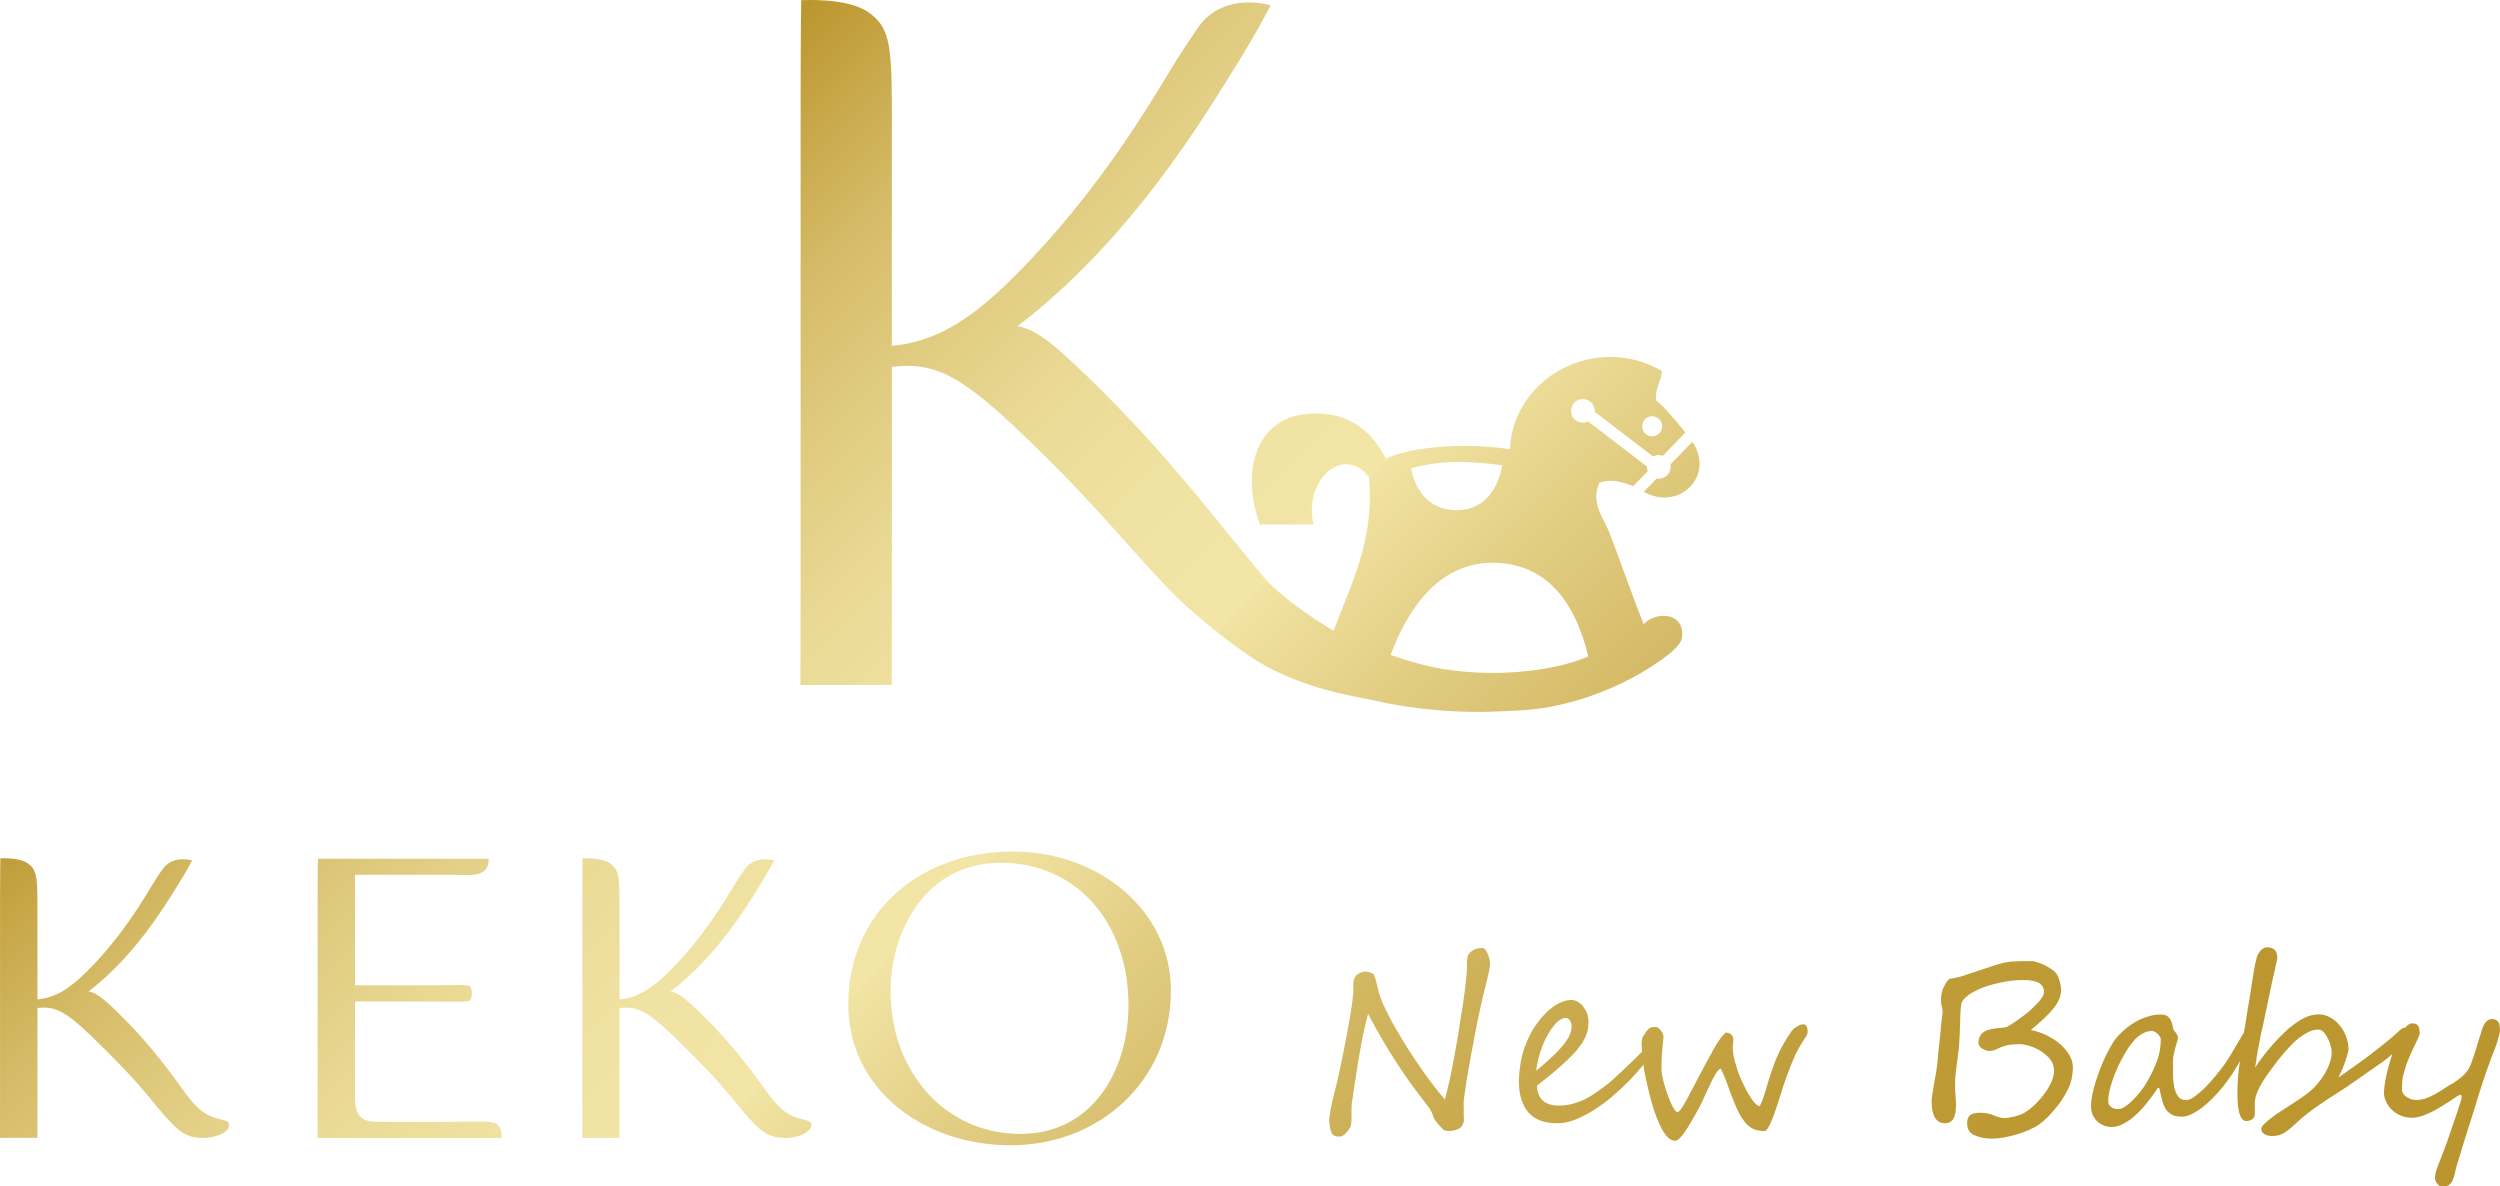 <?xml version="1.0" encoding="UTF-8"?><svg id="Capa_2" xmlns="http://www.w3.org/2000/svg" xmlns:xlink="http://www.w3.org/1999/xlink" viewBox="0 0 1004.91 476.9"><defs><style>.cls-1{fill:url(#Degradado_sin_nombre_31);stroke-width:0px;}</style><linearGradient id="Degradado_sin_nombre_31" x1="195.1" y1="127.05" x2="764.35" y2="696.3" gradientUnits="userSpaceOnUse"><stop offset="0" stop-color="#bb952d"/><stop offset=".04" stop-color="#c5a444"/><stop offset=".1" stop-color="#d5bb67"/><stop offset=".17" stop-color="#e1cd82"/><stop offset=".23" stop-color="#eada96"/><stop offset=".3" stop-color="#f0e2a2"/><stop offset=".37" stop-color="#f2e5a6"/><stop offset=".37" stop-color="#f1e3a3"/><stop offset=".46" stop-color="#e0cb7f"/><stop offset=".55" stop-color="#d2b761"/><stop offset=".64" stop-color="#c8a84a"/><stop offset=".74" stop-color="#c09d39"/><stop offset=".86" stop-color="#bc9730"/><stop offset="1" stop-color="#bb952d"/></linearGradient></defs><g id="Capa_1-2"><path class="cls-1" d="m660.67,250.94c-4.56-11.47-8.72-23.75-13.58-36.4-2.61-6.79-7.73-11.93-4.29-20.35,4.38-2.02,9.55-.4,13.58,1.21l.07.06,5.91-6.09c-.2-.51-.34-1.07-.34-1.71v-.11l-23.66-18.16c-.65.3-1.38.51-2.13.51-2.62,0-4.73-2.11-4.73-4.72s2.11-4.79,4.73-4.79,4.77,2.16,4.77,4.79c0,.08-.03.21-.03.33l23.55,18c.65-.37,1.43-.6,2.24-.6.55,0,1.08.11,1.63.32l9.06-9.37c-3.18-3.99-8.7-10.72-11.84-12.95-.26-4.99,2.02-7.43,2.5-11.76-26.71-15.46-59.93,2.51-61.17,31.42-16.27-2.49-37.64-1.62-49.93,3.74-6.35-12.75-17.18-19.41-32.12-17.91-19.59,2.02-26.38,22.38-18.46,44.45h21.56c-4.2-17.95,12.11-32.35,22.21-19.12,2.67,25.69-7.99,44.75-14.11,61.82-9-5.21-22.2-14.54-28.21-21.68-14.88-17.54-35.25-45.12-63.5-73.34-19.47-19.49-27.48-26.09-35.36-27.41,46.45-35.41,76.32-86.47,86.66-102.85,9.4-14.82,15.03-26.15,15.03-26.15,0,0-19-5.91-29.26,9.12-2.82,4.13-6.21,9.19-9.96,15.23-7.42,12.06-28.87,49.73-63.4,84.28-18.58,18.58-32.3,26.56-49.6,28.29V43.45c0-26.53-1.24-32.94-9.71-38.72C340.26-1.05,322.06.09,322.06.09c0,0-.24,13.73-.24,40.27v194.27c0,22.55-.08,40.7-.08,40.7h36.71s.05-17.25.05-45.11v-82.76c19.54-2.23,30.14,4.42,65.49,39.84,20.42,20.38,34.81,38.72,49.48,53.14,7.6,7.49,22.7,19.56,31.81,25.21,18.66,11.47,40.12,14.35,46.65,15.83,24.85,5.69,46.39,4.68,48.85,4.53,3.91-.1,7.79-.26,11.76-.56,18.65-1.21,37.86-8.75,51.82-17.87,4.96-3.27,11.21-7.76,11.69-11.12,1.52-10.14-10.07-11.15-15.4-5.53Zm3.43-83.62c2.25,0,4.03,1.81,4.03,4.04s-1.78,4.02-4.03,4.02-4-1.82-4-4.02,1.79-4.04,4-4.04Zm-78.61,18.37q8.41-.04,18.3,1.33s-2.02,18.04-18.27,18.04-18.29-16.84-18.29-16.84c0,0,8.59-2.52,18.26-2.53Zm13.68,84.81h-.17c-6.34-.03-12.69-.6-18.8-1.55-7.23-1.25-14.11-3.16-21.22-5.69,6.86-18.48,19.81-38.23,43.05-37,21.47,1.13,31.69,18.05,36.42,37.62-10.6,4.47-24.87,6.69-39.27,6.62Zm72.26-83.8l8.85-9.11c9.22,13.54-5.31,28.14-19.55,20.08l5.23-5.32c.22.03.54.05.82.05,2.63,0,4.76-2.08,4.76-4.73,0-.35,0-.68-.1-.97Zm-264.27,155.59c-38.52,0-66.18,25.47-66.18,61.47,0,33.82,29.85,56.59,65.3,56.59s64.37-25.68,64.37-62.21c0-32.56-29.35-55.86-63.49-55.86Zm2.92,113.52c-29.12,0-52.12-23.86-52.12-57.66,0-21.72,12.67-51.35,44.5-51.35,29.84,0,51.15,23.7,51.15,57.31,0,25.66-14.11,51.7-43.54,51.7Zm-328.05,1.61c-2.57,0-5.39-.16-8.64-2.15-3.75-2.32-8.97-8.78-13.95-14.86-5.32-6.47-9.33-10.64-17.66-18.98-14.44-14.43-18.73-17.16-26.71-16.25v33.78c0,11.4-.02,18.41-.02,18.41H0s.02-7.4.02-16.61v-79.27c0-10.85.14-16.47.14-16.47,0,0,7.45-.45,10.87,1.92,3.46,2.32,4.02,4.93,4.02,15.78v39.03c7.04-.76,12.65-3.98,20.21-11.58,14.09-14.06,22.86-29.46,25.89-34.35,1.5-2.51,2.88-4.57,4.05-6.22,4.16-6.19,11.99-3.74,11.99-3.74,0,0-2.34,4.64-6.17,10.67-4.26,6.67-16.45,27.51-35.41,41.99,3.27.52,6.55,3.24,14.48,11.19,11.48,11.48,19.74,23.25,25.27,30.81,4.83,6.44,8.42,7.96,11.22,8.85,3.03,1,5.52.92,5.52,2.8,0,3.42-6.38,5.25-10.08,5.25Zm225.36-2.15c-3.74-2.32-8.98-8.78-13.94-14.86-5.37-6.47-9.37-10.64-17.68-18.98-14.45-14.43-18.77-17.16-26.76-16.25v52.19h-14.95s.03-7.4.03-16.61v-79.27c0-10.85.04-16.47.04-16.47,0,0,7.42-.45,10.93,1.92,3.49,2.32,3.96,4.93,3.96,15.78v39.03c7.06-.76,12.66-3.98,20.28-11.58,14.05-14.06,22.85-29.46,25.86-34.35,1.53-2.51,2.93-4.57,4.07-6.22,4.18-6.19,11.94-3.74,11.94-3.74,0,0-2.33,4.64-6.13,10.67-4.23,6.67-16.47,27.51-35.44,41.99,3.25.52,6.58,3.24,14.49,11.19,11.57,11.48,19.78,23.25,25.35,30.81,4.77,6.44,8.39,7.96,11.21,8.85,3.02,1,5.47.92,5.47,2.8,0,3.42-6.38,5.25-10.15,5.25-2.51,0-5.34-.16-8.57-2.15Zm-107.64-3.38c2.3,1.64,1.81,5.54,1.81,5.54h-73.88v-94.43c0-10.09.11-17.83.11-17.83h68.62s.39,3.28-1.98,5.07c-2.76,2.12-7.14,1.39-13.64,1.39h-38.09v44.43h32.29c6.52,0,12.95-.39,13.87.36,1.04.84,1.18,4.86-.04,5.74-1.21.79-8.19.41-15.65.41h-30.47v38.46c0,8.28,3.04,9.91,9.73,9.91h27.81c12.61,0,17.46-.56,19.51.95Zm398.93-66.33c.17.71.23,1.28.23,1.69.09.38,0,1.01-.13,1.85-.17.83-.34,1.77-.56,2.75-.21,1-.44,1.96-.71,2.92-.22.95-.42,1.73-.52,2.22-.74,2.71-1.43,5.75-2.13,8.99-.7,3.24-1.38,6.57-2,9.89-.65,3.36-1.25,6.63-1.85,9.83-.54,3.16-1.03,6.05-1.49,8.65-.36,2.54-.69,4.68-.93,6.32-.22,1.72-.31,2.72-.27,3.03.03.5.05.95.05,1.53v3.24c0,.47,0,.91.05,1.15.1.71-.03,1.28-.22,1.86-.16.56-.42.98-.71,1.34-.32.33-.69.64-1.01.85-.46.23-.8.39-1.14.48-.33.15-.81.3-1.32.32-.47.11-1.02.15-1.48.15-.53,0-.95-.02-1.41-.1-.42-.06-.78-.22-.99-.46-1.1-1.09-2.06-2.11-2.82-3.16-.76-.97-1.22-1.96-1.49-2.91-.08-.26-.22-.66-.44-1.08-.26-.41-.51-.88-.74-1.28-.35-.42-.6-.86-.9-1.21-.26-.38-.48-.67-.66-.87-1.96-2.55-3.82-5.03-5.73-7.6-1.87-2.59-3.75-5.33-5.64-8.24-1.91-2.85-3.78-6.01-5.75-9.27-1.92-3.29-3.98-6.96-6.06-10.87-.82,2.97-1.55,6.17-2.23,9.5-.64,3.41-1.26,6.7-1.79,10-.54,3.23-1.01,6.29-1.42,9.19-.42,2.92-.81,5.39-1.13,7.44-.01.6-.08,1.34-.08,2.22v2.69c0,.85-.02,1.73-.09,2.49-.08.77-.16,1.4-.36,1.87-.16.35-.38.71-.7,1.15-.32.46-.67.9-1.04,1.33-.42.42-.85.78-1.28,1.04-.51.23-.97.4-1.41.4-.88,0-1.53-.16-2.01-.38-.53-.26-.91-.64-1.14-1.2-.28-.54-.47-1.2-.62-1.98-.12-.73-.18-1.64-.32-2.63-.04-.4,0-1.03.14-1.86.08-.86.22-1.82.42-2.83.22-1.02.42-2.11.65-3.22.26-1.06.54-2.13.78-3.07.36-1.37.78-3.15,1.27-5.29.51-2.12,1.02-4.47,1.52-6.94.56-2.54,1.06-5.16,1.59-7.87.59-2.76,1.02-5.39,1.47-7.98.47-2.49.87-4.94,1.21-7.17.28-2.26.52-4.16.66-5.73,0-.62,0-1.27-.05-2.01-.05-.66-.02-1.38.07-2.04.09-.65.29-1.3.64-1.93.29-.61.9-1.12,1.78-1.54.95-.5,1.94-.75,2.74-.67.81.04,1.74.34,2.71.91.23.08.42.41.66.98.2.52.38,1.16.57,1.86.19.75.4,1.46.56,2.26.14.77.3,1.47.45,2.04.41,1.35,1,3.11,1.89,5.16.95,2.02,2.09,4.3,3.37,6.77,1.37,2.45,2.88,5.09,4.57,7.85,1.68,2.75,3.46,5.5,5.32,8.28,1.86,2.73,3.77,5.44,5.69,8.05,2,2.63,3.92,5.05,5.82,7.28.81-3.1,1.52-6.03,2.13-8.85.6-2.8,1.11-5.61,1.62-8.25.48-2.7.97-5.38,1.42-8.07.43-2.65.89-5.43,1.27-8.26.31-1.46.54-3.13.81-4.9.28-1.85.51-3.68.76-5.48.21-1.86.41-3.62.6-5.34.17-1.71.26-3.21.26-4.44v-1.55c0-.51,0-.97.13-1.45.01-.42.13-.9.26-1.36.17-.41.43-.81.81-1.12.94-.87,1.82-1.36,2.61-1.55.76-.21,1.57-.3,2.48-.3.4,0,.82.27,1.13.72.39.47.71,1.07.96,1.73.23.66.47,1.3.65,2.01Zm127.56,26.99c-.34-.56-.76-.81-1.34-.81-.45,0-.95.08-1.42.26-.48.24-.98.47-1.44.79-.45.29-.84.62-1.24,1-.4.38-.68.71-.89,1.02-2.09,3.06-3.75,5.92-5.01,8.66-1.21,2.68-2.19,5.25-2.98,7.69-.8,2.42-1.53,4.78-2.15,6.98-.62,2.21-1.4,4.41-2.38,6.48-.54,0-1.18-.38-1.86-1.08-.75-.75-1.39-1.74-2.15-2.87-.68-1.12-1.4-2.33-2.07-3.73-.73-1.4-1.31-2.76-1.86-4.04-.9-2.2-1.61-4.39-2.14-6.48-.6-2.13-.81-3.98-.8-5.6,0-.64.02-1.21.18-1.77.01-.17.01-.37.01-.52v-.52c0-.73-.13-1.34-.46-1.74-.28-.42-.62-.71-1.01-.87-.42-.22-.92-.35-1.48-.38-.66.54-1.3,1.2-1.92,2.03-.66.83-1.25,1.73-1.8,2.61-.57.98-1.06,1.87-1.57,2.7-.45.95-.87,1.73-1.27,2.42-.77,1.31-1.58,2.75-2.41,4.36-.92,1.63-1.73,3.27-2.58,4.9-.84,1.69-1.75,3.31-2.55,4.85-.76,1.58-1.55,2.92-2.27,4.18-.63,1.16-1.24,2.15-1.82,2.92-.55.67-.95,1.09-1.21,1.09-.41,0-.82-.33-1.27-1.03-.41-.64-.89-1.46-1.37-2.5-.45-1.1-.94-2.21-1.41-3.53-.46-1.27-.86-2.58-1.22-3.86-.37-1.22-.66-2.43-.91-3.59-.21-1.1-.31-1.97-.31-2.67,0-1.9.02-3.48.09-4.73.07-1.24.13-2.31.21-3.25.07-.91.16-1.76.25-2.49.09-.79.16-1.62.27-2.59v-.19c0-.37-.11-.77-.32-1.2-.19-.44-.46-.86-.79-1.26-.29-.4-.68-.76-1.09-1.08-.44-.22-.88-.33-1.38-.33-.07,0-.09,0-.15.02h-.12c-.57.04-1.08.14-1.38.3-.33.14-.64.34-.98.68-.26.31-.59.67-.89,1.13-.32.5-.73,1.12-1.2,1.76-.17.24-.32.6-.34,1.15-.13.55-.18,1.16-.18,1.96,0,.87.15,1.92.2,2.92-.64.71-1.28,1.27-1.85,1.86-.6.56-1.13,1.13-1.65,1.61-.79.81-1.69,1.59-2.56,2.49-.95.85-1.83,1.71-2.74,2.57-.91.88-1.78,1.69-2.68,2.48-.83.78-1.67,1.45-2.32,2.03-1.49,1.1-2.98,2.21-4.55,3.32-1.47,1.07-3.14,2.03-4.84,2.91-3.61,1.63-6.96,2.45-10.12,2.45-5.74,0-8.71-2.64-8.93-7.98.89-.79,1.82-1.51,2.81-2.29.96-.79,1.89-1.53,2.79-2.23.86-.72,1.73-1.44,2.47-2.11.77-.65,1.47-1.21,2.02-1.77,1.72-1.55,3.22-3.01,4.54-4.39,1.32-1.36,2.4-2.74,3.28-4.03.92-1.36,1.59-2.78,2.09-4.17.48-1.42.69-2.98.69-4.76,0-1.28-.18-2.43-.57-3.42-.4-.94-1.03-1.98-1.85-3.07-.23-.35-.57-.64-.96-.88-.38-.33-.72-.56-1.14-.76-.4-.17-.79-.35-1.16-.45-.4-.1-.73-.19-.98-.19-1.62,0-3.35.45-5.11,1.31-1.83.92-3.57,2.15-5.22,3.79-2.18,2.22-3.97,4.57-5.43,6.94-1.36,2.41-2.49,4.83-3.34,7.24-.81,2.37-1.38,4.72-1.67,7.1-.36,2.31-.52,4.53-.52,6.62,0,5.21,1.3,9.28,3.78,12.21,2.59,2.93,6.39,4.37,11.49,4.37h.33c2.22,0,4.51-.45,6.96-1.42,2.43-.98,4.95-2.24,7.43-3.81,2.45-1.56,5-3.36,7.4-5.43,2.42-2.07,4.72-4.22,6.89-6.4,2.13-2.18,4.03-4.34,5.79-6.5.09.66.16,1.39.22,2.02.42,2.14.86,4.31,1.38,6.57.5,2.22,1.08,4.4,1.64,6.5.59,2.16,1.26,4.14,1.99,6.03.69,1.82,1.46,3.53,2.25,4.91.79,1.41,1.62,2.55,2.48,3.36.9.82,1.79,1.22,2.76,1.22s2.24-1.18,3.81-3.46c1.58-2.27,3.61-5.72,6.05-10.25.34-.64.76-1.49,1.22-2.51.45-.99.91-2,1.43-3.11.49-1.1,1.01-2.2,1.56-3.29.48-1.13,1.01-2.16,1.55-3.05.46-.95.95-1.68,1.42-2.27.45-.64.86-.95,1.25-1.02.81,1.37,1.51,2.98,2.24,4.95.71,1.92,1.41,3.87,2.15,5.95.81,2,1.63,4.03,2.5,5.95.9,1.86,1.98,3.6,3.18,4.95.95,1.12,2.03,1.94,3.24,2.47,1.26.51,2.69.77,4.3.77.39,0,.88-.34,1.33-1.07.46-.71.95-1.68,1.44-2.82.52-1.2,1.04-2.57,1.53-4.08.53-1.59,1.06-3.11,1.62-4.82.52-1.63,1.03-3.25,1.52-4.85.54-1.57,1.02-3.06,1.52-4.41.63-1.65,1.21-3.24,1.77-4.63.56-1.39,1.13-2.68,1.7-3.98.6-1.26,1.25-2.47,1.99-3.7.73-1.21,1.55-2.53,2.45-3.89.34-.5.49-1.14.49-1.95,0-.67-.13-1.31-.38-1.87Zm-106.07,7.48c1.25-3.12,2.82-5.8,4.64-8.03.89-1.02,1.73-1.81,2.54-2.21.75-.42,1.43-.62,1.92-.62.71,0,1.32.34,1.76,1.02.46.63.69,1.43.69,2.33s-.18,1.88-.49,2.87c-.37.96-.84,1.87-1.44,2.73-.57.93-1.19,1.79-1.93,2.57-.75.83-1.41,1.59-2.11,2.3-1.02,1.07-2.22,2.12-3.53,3.34-1.29,1.2-2.87,2.58-4.78,4.08.53-3.85,1.46-7.27,2.73-10.39Zm211.66,4.12c.96,1.61,1.38,3.22,1.38,4.84,0,.73-.02,1.72-.21,2.98-.2,1.34-.34,2.07-.42,2.3-.38,1.53-1.1,3.24-2.13,5.1-.99,1.81-2.15,3.59-3.49,5.26-1.33,1.67-2.6,3.12-3.89,4.44-1.36,1.27-2.46,2.23-3.38,2.87-.96.71-2.16,1.37-3.6,2.02-1.43.69-3.16,1.31-5.1,1.93-3.94,1.18-7.34,1.81-10.25,1.81-2.56,0-4.81-.42-6.93-1.33-2.09-.82-3.09-2.46-3.09-4.88,0-1.44.35-2.56,1.15-3.21.73-.65,2.1-.99,4.07-.99,2.18,0,4.04.34,5.66,1.13,1.64.66,3.06,1.02,4.22,1.02.63,0,1.95-.2,3.92-.64,1.96-.52,3.49-1.09,4.64-1.89,1.26-.82,2.54-1.89,3.92-3.23,1.28-1.31,2.56-2.72,3.65-4.3,1.15-1.54,2.02-3.09,2.69-4.67.73-1.57,1.06-3.05,1-4.46,0-2.07-.81-3.84-2.42-5.44-1.6-1.58-3.48-2.87-5.69-3.75-2.2-.88-4.09-1.32-5.63-1.32-2.39,0-4.21.18-5.46.51-1.27.33-2.48.79-3.65,1.38-1.2.57-2.18.83-3.01.83-.95,0-1.95-.32-2.95-.94-1.04-.64-1.55-1.45-1.55-2.41,0-.84.14-1.52.41-2.12.25-.64.54-1.17,1.01-1.6.42-.4.88-.76,1.43-.99.53-.3,1.1-.47,1.68-.58.62-.17,1.26-.28,1.96-.4.64-.06,1.43-.19,2.2-.23,1.52-.11,2.48-.26,2.8-.42,2.07-1.2,4.16-2.62,6.33-4.27,1.15-.84,2.2-1.72,3.18-2.57.97-.91,1.84-1.8,2.76-2.73,1.69-1.79,2.57-3.29,2.57-4.46,0-1.58-.65-2.78-2.01-3.62-1.31-.77-3.43-1.18-6.46-1.18-1.02,0-2.02.03-3.16.13-1.15.09-2.32.23-3.5.41-1.18.21-2.41.46-3.61.74-1.2.27-2.37.64-3.55.96-1.14.35-2.28.78-3.34,1.2-1.05.49-2.04.95-3.01,1.5-.96.53-1.77,1.07-2.44,1.71-.78.61-1.33,1.24-1.75,1.92-.26.36-.44.96-.51,1.82-.14.83-.22,2.17-.3,4.05-.03.93-.04,1.94-.07,2.99-.1,1.11-.1,2.32-.13,3.66-.11,1.34-.12,2.45-.18,3.43-.05.99-.1,1.81-.15,2.54-.12.56-.13,1.24-.28,2.08-.06.8-.2,1.78-.33,2.84-.32,2.19-.56,4.04-.72,5.63-.15,1.59-.23,3.05-.23,4.43v1.77c.05.65.09,1.44.16,2.26.07.89.11,1.62.14,2.31,0,.7.06,1.26.06,1.67,0,2.58-.36,4.47-1,5.69-.73,1.2-1.88,1.82-3.49,1.82-3.52,0-5.32-3.03-5.32-9.07,0-.73.36-3.11,1.06-7.2.76-4.05,1.15-6.59,1.25-7.68.13-1.31.26-2.62.33-3.83.15-1.22.25-2.42.37-3.47.11-1.15.26-2.43.42-3.89.14-1.52.3-3.25.49-5.18.17-1.2.29-2.16.34-2.92.12-.71.16-1.25.16-1.56,0-.73-.16-1.53-.35-2.36-.15-.51-.2-.88-.24-1.22-.05-.37-.05-.61-.05-.86,0-2.17.35-4.08,1.2-5.69,1.06-2.08,1.88-3.12,2.51-3.16,1.1-.13,2.04-.33,2.99-.57.9-.19,1.82-.45,2.64-.75,3.87-1.27,6.96-2.32,9.19-3.05,2.22-.77,3.7-1.22,4.37-1.43,1.4-.46,2.87-.77,4.34-.98.79-.09,1.68-.2,2.76-.21,1.08-.08,2.33-.08,3.76-.08h2.55c.6-.05,1.43.11,2.43.45,1.05.3,2.12.76,3.18,1.27,1.04.54,2.03,1.17,2.9,1.8.91.67,1.55,1.35,1.9,2.07.4.58.76,1.53,1.08,2.82.14.69.25,1.3.38,1.8.05.52.1.97.1,1.41,0,2.42-1.03,4.92-3.09,7.41-2.06,2.55-5.12,5.44-9.08,8.65,2.23.44,4.37,1.17,6.39,2.16,2.03,1,3.88,2.21,5.43,3.54,1.53,1.34,2.77,2.86,3.72,4.41Zm172.92-11.68c-.01-.51-.16-1-.38-1.45-.26-.41-.6-.75-1.02-1.01-.42-.29-1.03-.41-1.87-.41-.68,0-1.42.38-2.14,1.09-.75.79-1.28,1.94-1.8,3.55-.41,1.28-.84,2.79-1.36,4.44-.49,1.67-1.01,3.23-1.5,4.81-.52,1.57-1.01,2.93-1.45,4.21-.49,1.22-.96,2.07-1.29,2.56-.81,1.09-1.74,2.09-2.82,2.93-1.07.86-2.1,1.61-3.11,2.22-1.15.58-2.33,1.33-3.46,2.11-1.2.83-2.43,1.54-3.62,2.21-1.27.7-2.55,1.28-3.79,1.75-1.31.49-2.59.67-3.95.67-.38,0-.92-.08-1.54-.17-.67-.17-1.27-.48-1.88-.78-.64-.35-1.2-.82-1.63-1.37-.45-.6-.65-1.26-.65-2.12,0-.96.03-2.05.16-3.17.04-1.17.27-2.2.59-3.16.5-1.96,1.09-3.83,1.86-5.54.65-1.76,1.41-3.36,2.1-4.78.69-1.41,1.22-2.61,1.73-3.61.44-1.01.7-1.74.7-2.14,0-.55-.04-1.06-.12-1.52-.02-.51-.17-.9-.42-1.25-.24-.36-.54-.65-.88-.89-.39-.17-.88-.3-1.47-.3-.65,0-1.34.26-1.95.73-.3.22-.64.73-.94,1.03-.04,0-.04-.05-.04-.05-.15,0-.47.05-.95.23-.4.17-.97.55-1.54,1.14-1.85,1.69-3.82,3.4-5.84,5.02-2.02,1.64-4.12,3.24-6.21,4.85-2.07,1.59-4.19,3.09-6.27,4.56-2.07,1.51-4.09,2.91-6.07,4.29.21-.41.59-1.16,1.03-2.19.52-1.02.97-2.15,1.42-3.41.41-1.16.82-2.33,1.14-3.42.32-1.09.47-1.88.47-2.3,0-1.66-.27-3.35-.88-5-.57-1.71-1.48-3.22-2.6-4.6-1.11-1.38-2.44-2.49-3.95-3.3-1.48-.85-3.06-1.25-4.71-1.17-2.86,0-5.87,1.18-9.2,3.58-1.47,1.08-3.03,2.28-4.47,3.73-1.53,1.45-3,2.96-4.41,4.57-1.42,1.62-2.8,3.23-4.02,4.85-1.28,1.62-2.37,3.22-3.26,4.66.17-1.26.35-2.64.6-4.11.23-1.55.51-3,.82-4.55.28-1.56.6-3.07.86-4.64.34-1.53.64-2.97.98-4.28.47-2.3.98-4.66,1.51-7.19.51-2.48,1.09-5.21,1.71-8.11,0-.09.02-.38.19-.94.15-.57.29-1.25.46-2.04.17-.82.34-1.65.59-2.62.22-.93.39-1.81.56-2.61.17-.82.34-1.5.48-2.04.1-.57.15-.83.15-.86,0-1.41-.29-2.47-.96-3.23-.65-.77-1.76-1.15-3.42-1.15-.34,0-.73.09-1.14.38-.47.23-.82.58-1.28,1.02-.35.45-.73,1.02-1.07,1.62-.33.7-.54,1.4-.69,2.17-.33,1.5-.66,2.92-.88,4.36-.26,1.38-.45,2.95-.73,4.57-.25,1.62-.52,3.4-.82,5.31-.33,1.93-.66,4.15-1.1,6.61-.42,2.81-.87,5.58-1.35,8.25-.6.95-1.29,2.06-2.1,3.52-.86,1.51-1.96,3.3-3.14,5.32-1.22,2.01-2.56,4.09-4.22,6.15-1.41,1.73-2.73,3.42-4.08,4.9-1.31,1.49-2.57,2.8-3.82,3.82-1.17,1.09-2.27,1.9-3.26,2.55-1.02.56-1.88.9-2.59.9-1.44,0-2.47-.52-3.23-1.53-.69-.96-1.22-2.17-1.56-3.67-.28-1.46-.47-3.07-.49-4.85-.03-1.76-.03-3.42-.03-4.97,0-1.12.07-2.24.31-3.24.16-1.05.41-1.96.64-2.87.3-.84.51-1.64.74-2.36.23-.71.32-1.28.32-1.74,0-.34-.09-.66-.28-.97-.2-.32-.39-.61-.61-.96-.23-.29-.45-.54-.65-.81-.16-.22-.33-.41-.33-.64-.3-1.96-.81-3.41-1.55-4.39-.73-.95-1.83-1.44-3.34-1.44-1.85,0-3.63.25-5.3.82-1.64.47-3.21,1.13-4.72,1.97-1.42.78-2.75,1.71-3.97,2.68-1.2,1-2.27,1.98-3.16,2.94-.78.81-1.62,1.88-2.43,3.25-.81,1.31-1.63,2.85-2.46,4.5-.82,1.67-1.58,3.46-2.35,5.33-.69,1.86-1.36,3.7-1.94,5.55-.55,1.82-1.06,3.61-1.36,5.24-.33,1.73-.5,3.25-.5,4.56,0,1.44.3,2.73.81,3.82.58,1.03,1.24,1.92,2.05,2.63.8.66,1.69,1.13,2.63,1.46.96.34,1.88.47,2.75.47,1.64,0,3.34-.47,4.98-1.41,1.69-.88,3.34-2.1,4.94-3.57,1.57-1.47,3.11-3.13,4.57-5.02,1.44-1.85,2.87-3.75,4.11-5.7h.58c.47,2.01.81,3.74,1.24,5.17.38,1.46.91,2.62,1.57,3.58.68.94,1.51,1.62,2.54,2.11.98.48,2.26.69,3.99.69.94,0,2.11-.34,3.48-.93,1.28-.61,2.8-1.52,4.37-2.69,1.62-1.25,3.27-2.75,5.02-4.58,1.76-1.82,3.55-3.91,5.33-6.42,1.46-1.94,2.78-3.98,3.98-6.06.36-.61.57-1.06.89-1.64-.23,1.79-.47,3.57-.65,5.27-.2,2.61-.34,5.19-.34,7.63,0,7.46,1.19,11.16,3.58,11.16.99,0,1.79-.24,2.44-.71.67-.55.97-1.2.97-2.01v-4.4c0-2.9,1.62-6.64,4.86-11.26.76-1.06,1.61-2.21,2.57-3.51.95-1.34,1.99-2.67,3.09-4.01,1.11-1.38,2.27-2.71,3.5-3.99,1.2-1.32,2.45-2.49,3.73-3.48,1.28-.97,2.57-1.78,3.85-2.43,1.34-.65,2.61-.96,3.92-.96.81,0,1.57.36,2.23,1.08.67.76,1.21,1.59,1.68,2.6.5.98.9,2.02,1.13,3.08.26,1,.36,1.82.36,2.47,0,.9-.11,1.85-.39,2.87-.29,1-.62,1.98-1.02,2.94-.45.94-.91,1.88-1.4,2.74-.54.84-1.06,1.65-1.6,2.39-.95,1.21-1.81,2.24-2.61,3.1-.89.84-1.76,1.6-2.69,2.33-.88.69-1.92,1.43-3.03,2.2-1.09.71-2.45,1.62-4.02,2.64-1.25.83-2.37,1.6-3.31,2.14-.98.64-1.85,1.21-2.64,1.76-.82.59-1.58,1.14-2.36,1.8-.77.62-1.62,1.38-2.47,2.28-.5.47-.77,1.05-.77,1.62,0,.53.17.96.47,1.28.32.37.66.66,1.14.88.42.25.95.39,1.44.5.53.08,1,.09,1.46.09,2,0,3.82-.56,5.38-1.7,1.45-1.08,2.85-2.22,4.14-3.47,1.26-1.21,2.56-2.34,3.95-3.44.93-.72,1.83-1.44,2.74-2.09.88-.64,1.81-1.27,2.69-1.88.94-.61,1.88-1.25,2.79-1.9.97-.6,2-1.27,3.05-1.96,1.82-1.15,3.54-2.31,5.14-3.34,1.51-1.05,3.07-2.16,4.58-3.18,1.47-1.06,2.93-2.07,4.43-3.12,1.46-1,2.95-2.06,4.51-3.11.74-.48,1.55-1.11,2.55-1.87.76-.61,1.49-1.22,2.23-1.85-.36,1.06-.74,2.1-1.02,3.2-.51,1.63-.92,3.22-1.26,4.74-.3,1.55-.64,2.98-.81,4.33-.14,1.31-.3,2.44-.3,3.29,0,1.15.29,2.27.82,3.42.47,1.19,1.21,2.26,2.19,3.22.97.98,2.13,1.78,3.59,2.42,1.4.64,3.06.96,4.89.96,1.15,0,2.44-.3,3.8-.72,1.34-.45,2.67-1.03,4.03-1.69,1.37-.71,2.67-1.44,3.93-2.23,1.29-.81,2.42-1.55,3.48-2.21,1-.74,1.87-1.26,2.56-1.71.71-.47,1.13-.69,1.33-.69.23,0,.4.04.48.29.12.16.15.41.15.74,0,.19-.16.81-.45,1.81-.35,1.02-.76,2.3-1.22,3.86-.55,1.59-1.14,3.38-1.86,5.38-.67,2-1.41,4.13-2.14,6.31-.53,1.46-1.07,2.94-1.63,4.4-.61,1.44-1.13,2.87-1.62,4.2-.57,1.28-.97,2.5-1.3,3.58-.34,1.06-.51,1.94-.51,2.59,0,.46.04.9.21,1.3.16.48.34.89.63,1.23.28.39.58.66.99.87.39.27.82.39,1.27.39,1.21,0,2.14-.27,2.75-.86.64-.6,1.14-1.29,1.47-2.19.34-.83.59-1.76.78-2.77.2-1.04.42-1.92.71-2.82.36-1.26.81-2.66,1.28-4.22.46-1.49.94-3.09,1.44-4.7.52-1.57,1-3.17,1.5-4.82.51-1.66,1.01-3.18,1.5-4.69.42-1.51.93-2.88,1.32-4.18.42-1.26.72-2.37,1.01-3.36.27-.89.6-1.97,1.01-3.24.41-1.27.83-2.61,1.28-3.97.47-1.46.97-2.88,1.47-4.34.51-1.45,1.02-2.88,1.55-4.23.46-1.4.89-2.63,1.4-3.76.4-1.11.79-2.08,1.08-2.84.11-.39.27-.83.46-1.39.15-.56.3-1.13.46-1.72.16-.61.24-1.12.4-1.62.08-.49.17-.82.17-1.05,0-.57-.07-1.12-.16-1.68Zm-137.68,13.95c-1.04,2.72-2.27,5.45-3.84,8.11-.82,1.44-1.7,2.84-2.76,4.2-1.08,1.3-2.12,2.5-3.24,3.57-1.09,1.09-2.13,1.95-3.11,2.56-1,.65-1.91.98-2.6.98-1.32,0-2.27-.28-3-.94-.76-.59-1.09-1.3-1.09-2.1,0-1.66.26-3.59.86-5.67.57-2.14,1.28-4.26,2.24-6.42.86-2.21,1.92-4.29,3.02-6.24,1.13-2.01,2.19-3.73,3.29-5.04.47-.63.99-1.2,1.54-1.8.6-.62,1.24-1.14,1.88-1.6.66-.48,1.47-.83,2.27-1.18.79-.28,1.64-.44,2.53-.44.38,0,.73.16,1.18.39.39.23.8.5,1.16.88.33.35.62.67.82,1.07.22.35.34.7.34,1.01,0,3.06-.51,5.89-1.5,8.65Z"/></g></svg>